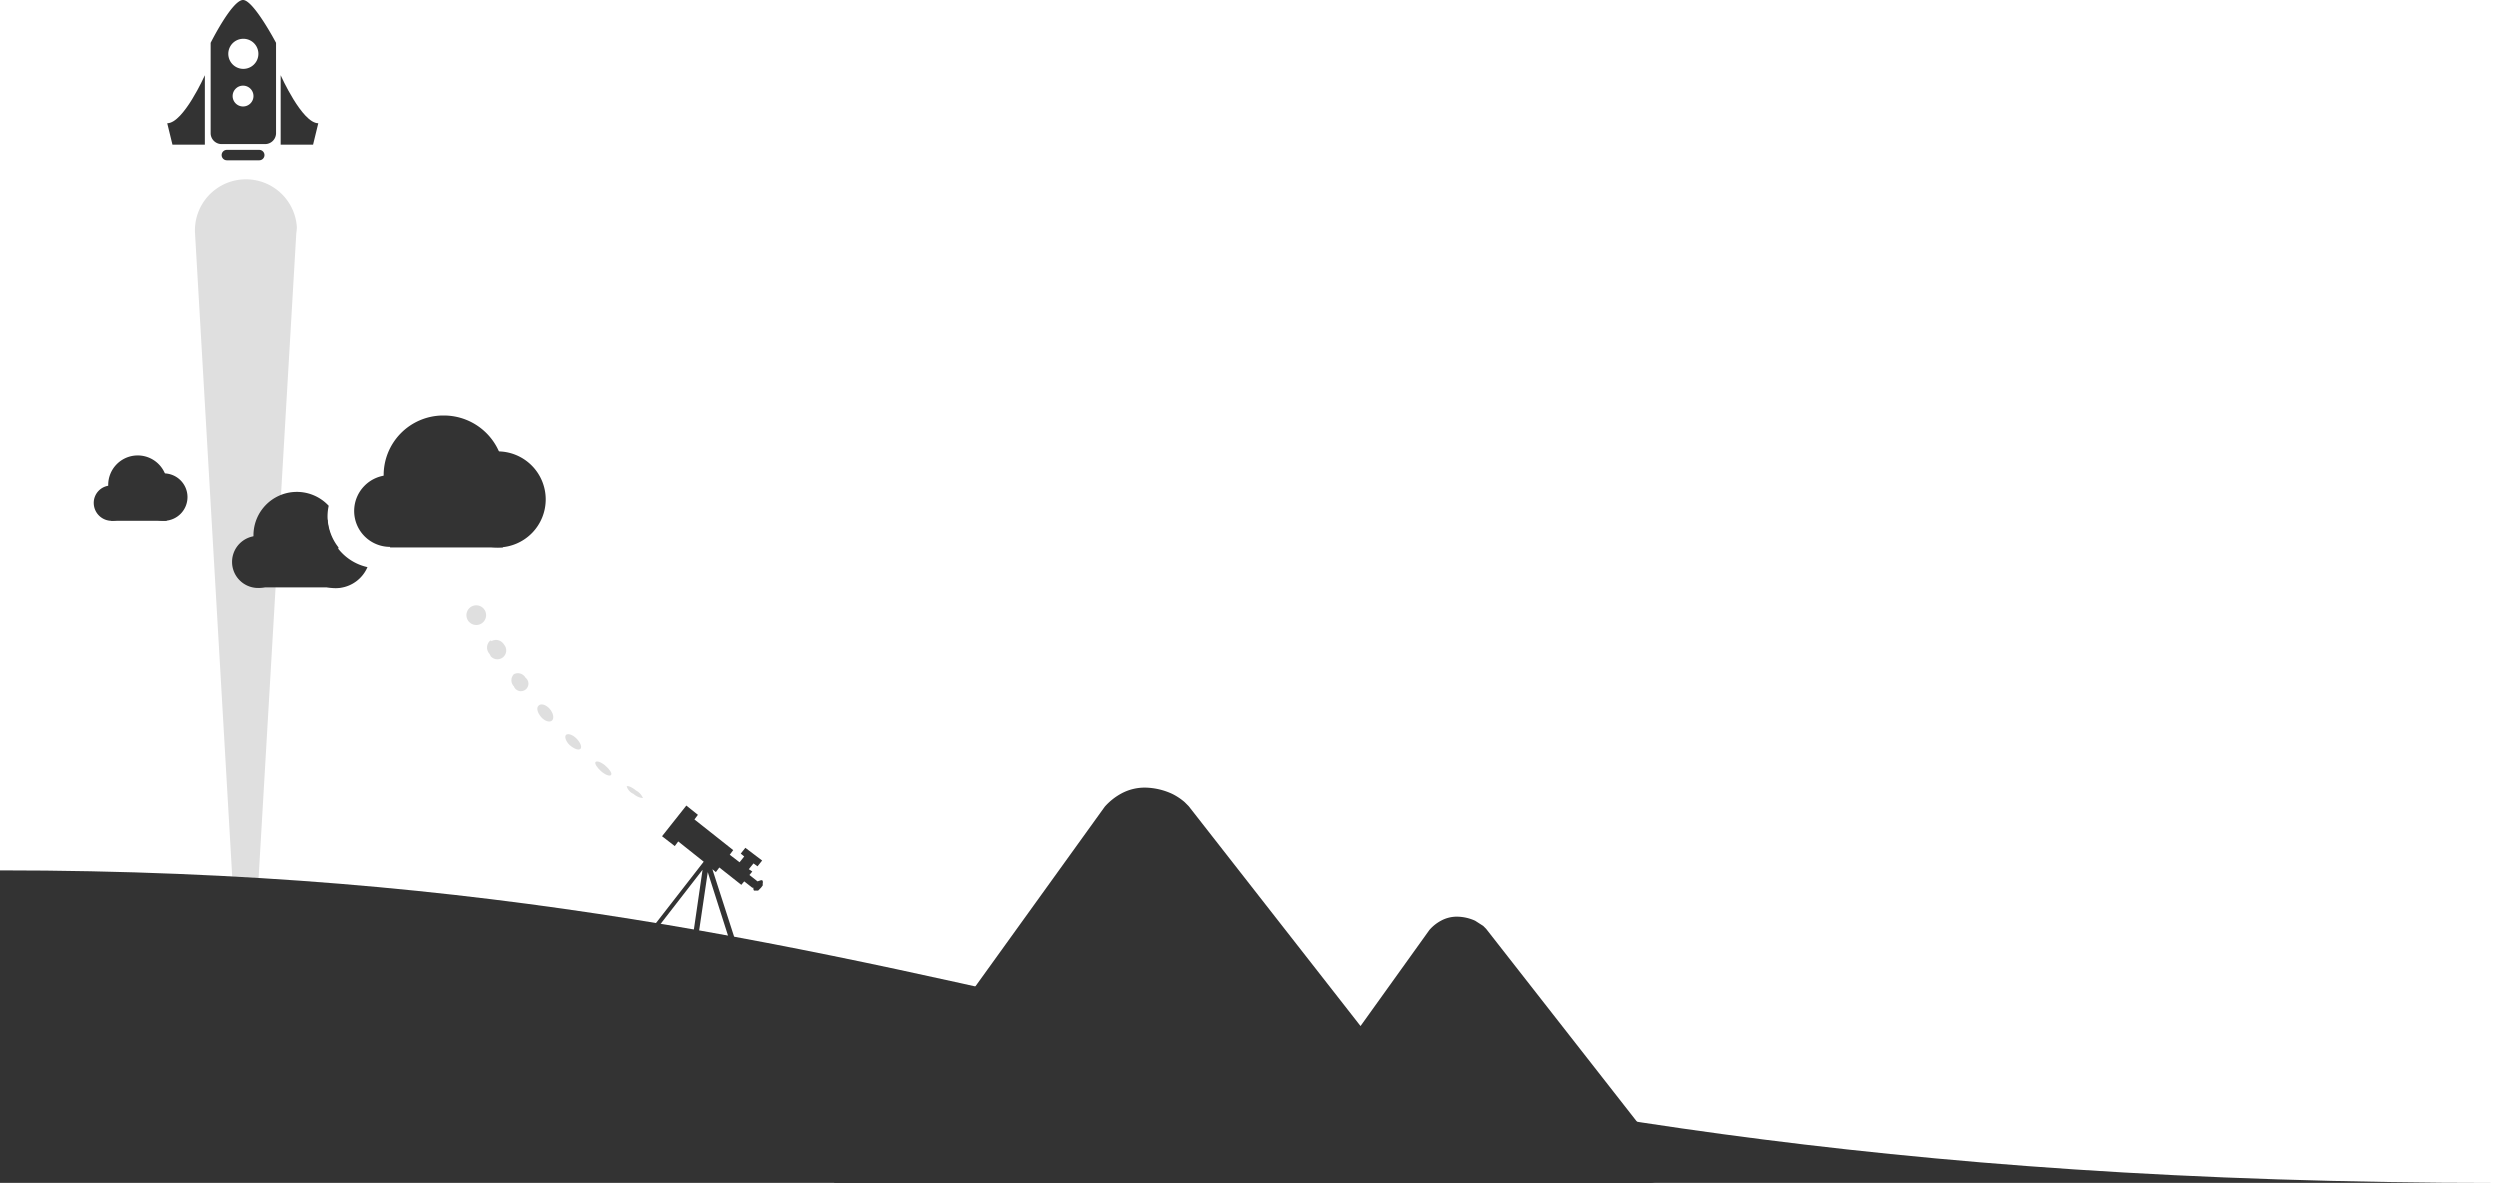 <svg xmlns="http://www.w3.org/2000/svg" width="432" height="204.4" viewBox="0 0 432 204.4"><defs><style>.a,.b{fill:#333;}.a,.c{opacity:0.16;}.a{isolation:isolate;}</style></defs><title>fg</title><path class="a" d="M51.2,40.3L42.4,190.8,33.7,40.3a8.8,8.8,0,1,1,17.6-1A8.9,8.9,0,0,1,51.2,40.3Z"/><path class="b" d="M67.4,89.4H86.9v5.2H67.4V89.4Z"/><path class="b" d="M85.9,78a8.3,8.3,0,1,1-8.2,8.4h0A8.3,8.3,0,0,1,85.9,78h0Z"/><path class="b" d="M67.4,82.1a6.2,6.2,0,1,1-6.2,6.2h0a6.2,6.2,0,0,1,6.2-6.2h0Z"/><path class="b" d="M76.6,71.8A10.4,10.4,0,1,1,66.3,82.3h0A10.3,10.3,0,0,1,76.4,71.8h0.2Z"/><path class="b" d="M44.6,97.8H58.8v3.7H44.6V97.8Z"/><path class="b" d="M56.6,89.8A6,6,0,1,0,63.5,98,8.8,8.8,0,0,1,56.6,89.8Z"/><path class="b" d="M44.6,92.6a4.5,4.5,0,1,1-4.5,4.5h0A4.5,4.5,0,0,1,44.6,92.6Z"/><path class="b" d="M56.6,89.3a8.9,8.9,0,0,1,.2-1.9,7.5,7.5,0,1,0,1.7,7.2A8.8,8.8,0,0,1,56.6,89.3Z"/><path class="b" d="M19.2,87.4h9.6V90H19.2V87.4Z"/><path class="b" d="M28.2,81.8a4.1,4.1,0,1,1-4,4.2h0a4.1,4.1,0,0,1,4-4.2h0Z"/><path class="b" d="M19.2,83.8a3.1,3.1,0,1,1-3,3.2h0a3,3,0,0,1,2.9-3.1h0.1Z"/><path class="b" d="M23.7,78.7a5.1,5.1,0,1,1-5,5.2h0a5.1,5.1,0,0,1,5-5.2h0Z"/><path class="b" d="M39.2,25.9h5.6a0.9,0.9,0,0,1,0,1.8H39.2a0.9,0.9,0,0,1,0-1.8h0Z"/><path class="b" d="M48.5,13s3.7,8.3,6.5,8.3L54.1,25H48.5V13Z"/><path class="b" d="M42,0c-1.9,0-5.6,7.4-5.6,7.4V23.1a1.9,1.9,0,0,0,1.9,1.8h7.5a1.9,1.9,0,0,0,1.9-1.8V7.4S43.8,0,42,0Zm0,18.4a1.8,1.8,0,1,1,1.8-1.8h0A1.8,1.8,0,0,1,42,18.4h0Zm0-6.5a2.6,2.6,0,1,1,.1,0H42Z"/><path class="b" d="M35.4,13s-3.7,8.3-6.5,8.3L29.8,25h5.6V13Z"/><path class="b" d="M432,204.4c-215.7,0-261-54-432-54v54"/><path class="b" d="M114.4,144.5l4.2-5.3,2,1.6-0.6.8,6.7,5.3-0.6.8,1.7,1.3,0.8-1-0.6-.5,0.8-1,2.9,2.2-0.8,1-0.7-.5-0.8,1,0.6,0.4-0.5.6,1.4,1.1,0.6-.2h0.2a0.5,0.5,0,0,1,.1.5V153l-0.3.4-0.5.5h-0.7a0.6,0.6,0,0,1-.1-0.5H130l-1.4-1.1-0.5.6-3.8-3-0.6.8-0.6-.5,3.8,11.8a0.6,0.6,0,0,1,0,.2l-0.2.3h-0.5l-0.2-.2-3.7-11.6-1.8,12.2-0.2.3H120l-0.3-.2a0.4,0.4,0,0,1-.1-0.3l1.8-12.4-7.6,9.8-0.4.2h-0.2v-0.2a0.5,0.5,0,0,1,0-.2v-0.2l8.4-10.8-4.4-3.5-0.6.8Z"/><g class="c"><path class="b" d="M81.5,104.8a1.7,1.7,0,0,1,2.3.7h0a1.7,1.7,0,1,1-3,1.6h0a1.7,1.7,0,0,1,.7-2.3h0Z"/><path class="b" d="M84.9,110.8a1.6,1.6,0,0,1,2.2.6h0a1.5,1.5,0,1,1-2.3,2l-0.2-.4a1.6,1.6,0,0,1,.1-2.3h0.2Z"/><path class="b" d="M88.8,116.5a1.5,1.5,0,0,1,2,.6,1.3,1.3,0,1,1-2,1.5A1.5,1.5,0,0,1,88.8,116.5Z"/><path class="b" d="M93.1,121.9c0.4-.4,1.3-0.1,1.9.6s0.8,1.6.4,2-1.3.1-1.9-.6S92.6,122.3,93.1,121.9Z"/><path class="b" d="M97.8,127c0.3-.3,1.1-0.1,1.8.6s1,1.5.7,1.8-1.1,0-1.8-.6S97.5,127.3,97.8,127Z"/><path class="b" d="M102.9,131.7c0.2-.3,1,0,1.7.6s1.2,1.3,1,1.6-1,0-1.7-.6S102.7,131.9,102.9,131.7Z"/><path class="b" d="M108.3,135.9c0.1-.2.9,0.1,1.6,0.7a2.6,2.6,0,0,1,1.2,1.3,2.6,2.6,0,0,1-1.6-.7A2.1,2.1,0,0,1,108.3,135.9Z"/></g><path class="b" d="M287.3,199.5l-30.5-39-0.5-.5-1.4-.9a7.8,7.8,0,0,0-3.1-.7,5.7,5.7,0,0,0-2.8.7,7.1,7.1,0,0,0-2,1.6l-11.9,16.6-29.7-38-0.7-.7a10.3,10.3,0,0,0-2.1-1.4,11.6,11.6,0,0,0-4.6-1.1,8.5,8.5,0,0,0-4.2,1,10.6,10.6,0,0,0-2.9,2.3l-46.8,65H285.3a3.3,3.3,0,0,0,2.4-1.4,3.9,3.9,0,0,0,.3-1.5A3,3,0,0,0,287.3,199.5Z"/></svg>
